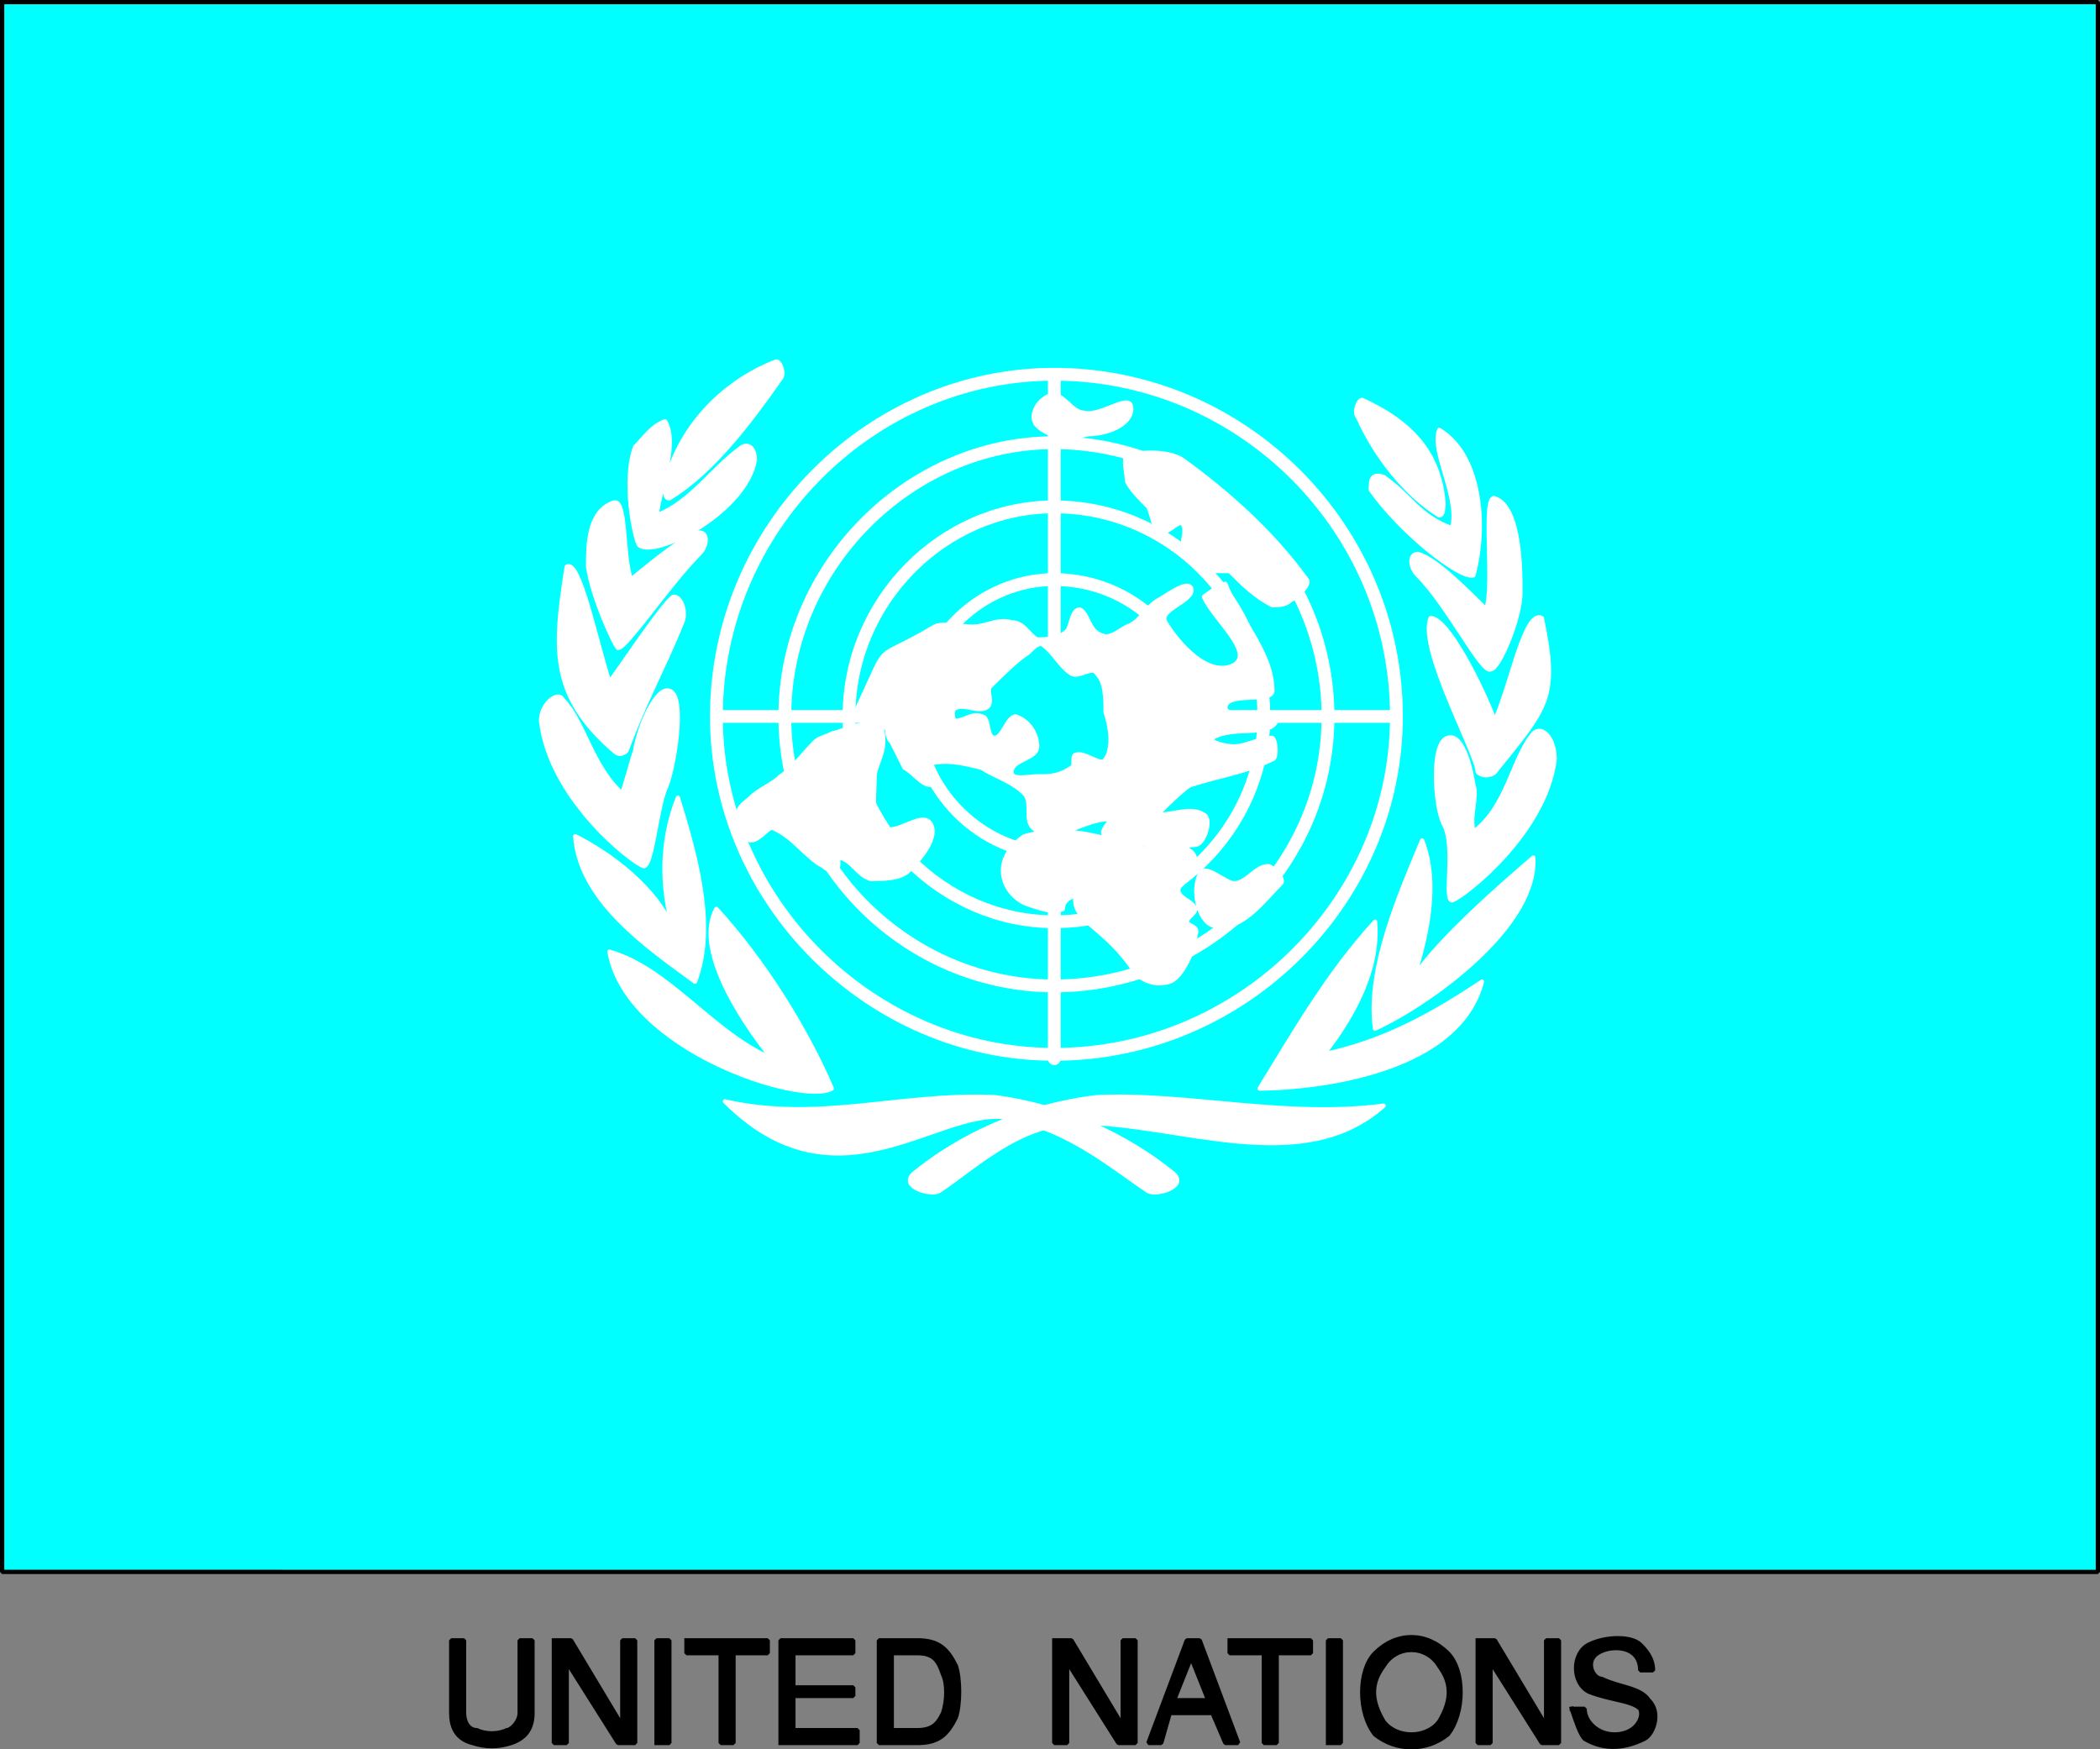 <svg xmlns="http://www.w3.org/2000/svg" width="491" height="408.997" version="1.2"><rect width="100%" height="100%" fill="#808080" stroke="none"/><g fill="none" fill-rule="evenodd" stroke="#000" stroke-linecap="square" stroke-linejoin="bevel" font-family="'Sans Serif'" font-size="12.5" font-weight="400"><path fill="#000" stroke-linecap="butt" stroke-linejoin="miter" stroke-miterlimit="2" d="M124.5 400.5v-17h-3v17c0 2-2 4-3 4-2 1-5 1-7 0-2 0-3-2-3-4v-17h-3v17c0 3 1 6 5 7 3 1 6 1 9 0s5-3 5-7m5-17v24h3v-19l12 19h4v-24h-3v20l-12-20h-4m24 24v-24h3v24h-3m7-24v3h8v21h3v-21h8v-3h-19m22 24h18v-3h-15v-8h14v-2h-14v-8h14v-3h-17v24m38-7c1-3 1-7 0-9-1-3-2-5-6-5h-6v18h6c4 0 5-2 6-4m-6 7h-9v-24h9c5 0 7 2 9 6 1 3 1 9 0 12-2 4-4 6-9 6m32-24v24h3v-19l12 19h4v-24h-3v20l-12-20h-4m27 17-2 7h-3l9-24h3l9 24h-3l-3-7h-10m9-3-4-10-4 10h8m5-14v3h8v21h3v-21h8v-3h-19m23 24v-24h3v24h-3m13-5c-3-5-3-9 0-13 3-5 10-5 13 0 3 4 3 8 0 13-3 4-10 4-13 0m15-16c-5-5-12-5-17 0-4 4-4 14 0 19 5 4 12 4 17 0 4-5 4-15 0-19m7-3v24h3v-19l12 19h4v-24h-3v20l-12-20h-4m22 16h3c0 3 3 6 7 6 5 0 7-4 6-6-2-2-7-2-12-4-4-2-4-9 0-11s10-2 12 0c1 1 3 3 3 6h-3c0-6-7-6-10-4s-1 6 1 6c4 2 9 2 11 5 3 3 1 8-1 9-4 2-9 3-14 0-1-1-2-4-3-7" vector-effect="non-scaling-stroke"/><path fill="#0ff" stroke="none" d="M.5.5h490v367H.5V.5"/><path fill="#fff" stroke="#fff" stroke-linecap="round" stroke-linejoin="round" d="M346.5 229.5c-6 23-44 25-52 25 8-13 16-27 27-39 1 11-5 22-12 31 14-3 25-9 37-17m-14-33c4 10 1 23-2 32 6-9 21-22 28-28 1 16-24 34-37 40-2-14 6-32 11-44m31-19c-2 17-21 32-24 33-2 0 1-13-2-18-2-4-3-19 1-20 3-1 5 5 6 11 1 3-1 7 0 11 8-6 9-17 14-23 2-2 5 1 5 6m-3-33c4 19 1 21-11 36-1 1-3 1-4 0 0-4-14-29-11-36 4 0 12 16 15 24 4-9 7-26 11-24m-11-28c6 2 6 17 6 22 0 6-5 18-7 18-2 1-10-15-17-22-2-2-2-5 0-5 4 1 11 8 16 13 2-6-1-27 2-26m-13-16c10 6 11 23 8 34-3 1-17-10-24-20 0-2 0-4 3-3 7 5 8 9 16 12 2-7-5-18-3-23m-18-7c11 5 18 12 19 24 0 1 0 3-1 3-8-5-15-14-19-23-1-1 0-4 1-4m-137-9c-13 5-23 16-26 29 0 2 0 3 1 3 10-6 19-18 26-28 1-1 0-4-1-4m-26 14c-3 1-5 4-7 6-3 8 0 22 1 23 4 3 25-8 27-20 0-2-1-4-3-3-7 5-12 13-20 16 1-7 5-17 2-22m-12 19c-6 2-6 10-6 15 1 7 6 18 7 19 2 0 12-15 19-22 2-2 2-5 0-5-4 1-11 7-16 11-2-6-1-19-4-18m-11 15c-3 19-4 30 11 43 1 1 2 1 3 0 4-11 9-20 13-30 1-2 0-6-2-6-2 1-10 13-15 20-3-9-7-29-10-27m-6 36c2 18 21 33 24 34 2 0 3-13 5-18 2-4 5-22 1-23-3-1-7 8-8 14-1 3-2 7-3 10-7-6-9-17-14-22-1-2-5 1-5 5m32 18c-4 10-4 21-1 31-4-10-15-18-23-22 1 15 17 26 28 34 5-13 0-30-4-43m-16 36c4 23 45 36 52 32-6-14-16-30-27-42-5 9 5 25 13 35-14-6-24-21-38-25m97-27c-3 2-5 5-5 8 0 4 3 7 6 8s6 2 8 1c0-2 2-3 3-3-1 6 7 7 14 18 2 2 5 3 8 2s6-8 6-11c1-2-2-2-2-3s2-2 2-3c-1-2-3-2-4-4 0-1 0-1 1-2 1-2 3-3 3-4 0-2 0-3-2-4-3-1-7 0-10 0-8-2-17-6-28-3m57 7c-3 0-5 4-8 4-2 0-7-5-8-2-2 4 0 12 4 12 6 1 11-6 15-10 1-1-2-4-3-4m5-62c-1 1-3 1-4 1-4-2-7-5-10-8h-5l-6-6c0-1 1-4 0-5s-3 2-5 2c-2-1-2-4-3-6-2-2-4-4-5-6 0-2-1-5 0-6 4-1 10-1 13 1 11 8 21 17 29 28 1 1-2 4-4 5m-37-45c0-4-7 2-11 1-3 0-5-5-8-4s-5 5-3 7c3 3 8 3 12 2 4 0 10-2 10-6m-22 54c2 0 5 0 7-2 1-1 1-5 3-5 2 1 2 5 5 6 2 1 4-1 6-2 3-1 4-4 7-6 2-1 7-5 8-3 1 3-8 5-6 8 3 5 10 13 16 10 5-3-5-11-7-16 0 0 4-3 5-3 3 8 11 16 11 25 0 3-11 0-11 4 1 4 14-1 12 3s-10 1-15 4c-1 1 3 2 5 2 3 0 6-2 9-2 1 1 1 5 0 5-6 3-13 4-19 6-1 0-8 7-8 7 4 0 8-2 11 0 2 1 0 7-2 7-7 1-14 0-21-2-2-1 2-4 1-4-4 0-7 2-11 3-2 0-5 1-7-1s0-6-2-8c-3-3-7-4-10-6-4-1-8-2-12-1-2 0 2 5 0 5s-4-3-6-4l-3-6c-1-1-1-2-1-3-2-2-8-3-7-5 8-17 3-10 18-19 2-1 6 0 9 0s6-2 9-1c3 0 4 3 6 4" vector-effect="non-scaling-stroke"/><path fill="#fff" stroke="#fff" stroke-linecap="round" stroke-linejoin="round" d="M205.5 169.5c1 0 1 3 1 4 0 3-2 6-2 8 0 4-1 10 2 12s9-4 11-1-2 8-5 11c-2 2-6 2-9 2-3-1-4-4-7-5-1 0 0 2-1 3-1 0-2 0-3-1-4-2-7-7-12-9-1 0-3 3-5 3-2-1-3-4-3-6s2-3 3-4c2-2 5-3 7-5 3-2 5-5 8-8 1-1 2-1 4-2 4-1 7-3 11-2m118 89c-23 3-46-3-67-2-17 2-32 9-43 18-3 3 4 5 6 4 9-6 19-16 33-16 23 0 52 13 71-4" vector-effect="non-scaling-stroke"/><path fill="#fff" stroke="#fff" stroke-linecap="round" stroke-linejoin="round" d="M169.5 257.5c22 5 41-2 63-1 16 2 31 9 42 18 3 3-4 5-6 4-9-6-18-14-32-17-16-4-40 23-67-4" vector-effect="non-scaling-stroke"/><path stroke="#fff" stroke-linecap="round" stroke-linejoin="round" stroke-width="3" d="M246.5 87.5c44 0 80 36 80 80 0 43-36 79-80 79-43 0-79-36-79-79 0-44 36-80 79-80m0 16c35 0 64 29 64 64s-29 63-64 63c-34 0-63-28-63-63s29-64 63-64m0 15c27 0 49 22 49 49 0 26-22 48-49 48-26 0-48-22-48-48 0-27 22-49 48-49m0 17c18 0 33 14 33 32 0 17-15 32-33 32-17 0-32-15-32-32 0-18 15-32 32-32m79 32h-158m79-80v160"/><path fill="#0ff" stroke="#fff" stroke-linecap="round" stroke-linejoin="round" d="M240.5 152.5c-3 2-6 5-9 8-1 1 1 4-1 5s-5-1-7 0c-1 0-1 3 0 3 2 0 4-2 6-1 2 0 1 5 3 5s3-5 5-5c3 1 5 4 5 7s-6 3-6 6c0 2 4 1 6 1 3 0 5 0 8-2 1 0 0-3 1-3 2-1 6 3 7 1 2-3 1-8 0-11 0-3 0-7-2-9-1-2-4 1-6 0-3-2-4-5-7-7-1 0-2 1-3 2" vector-effect="non-scaling-stroke"/><path stroke-linecap="butt" stroke-linejoin="miter" stroke-miterlimit="2" d="M.5.5h490v367H.5V.5" vector-effect="non-scaling-stroke"/></g></svg>
